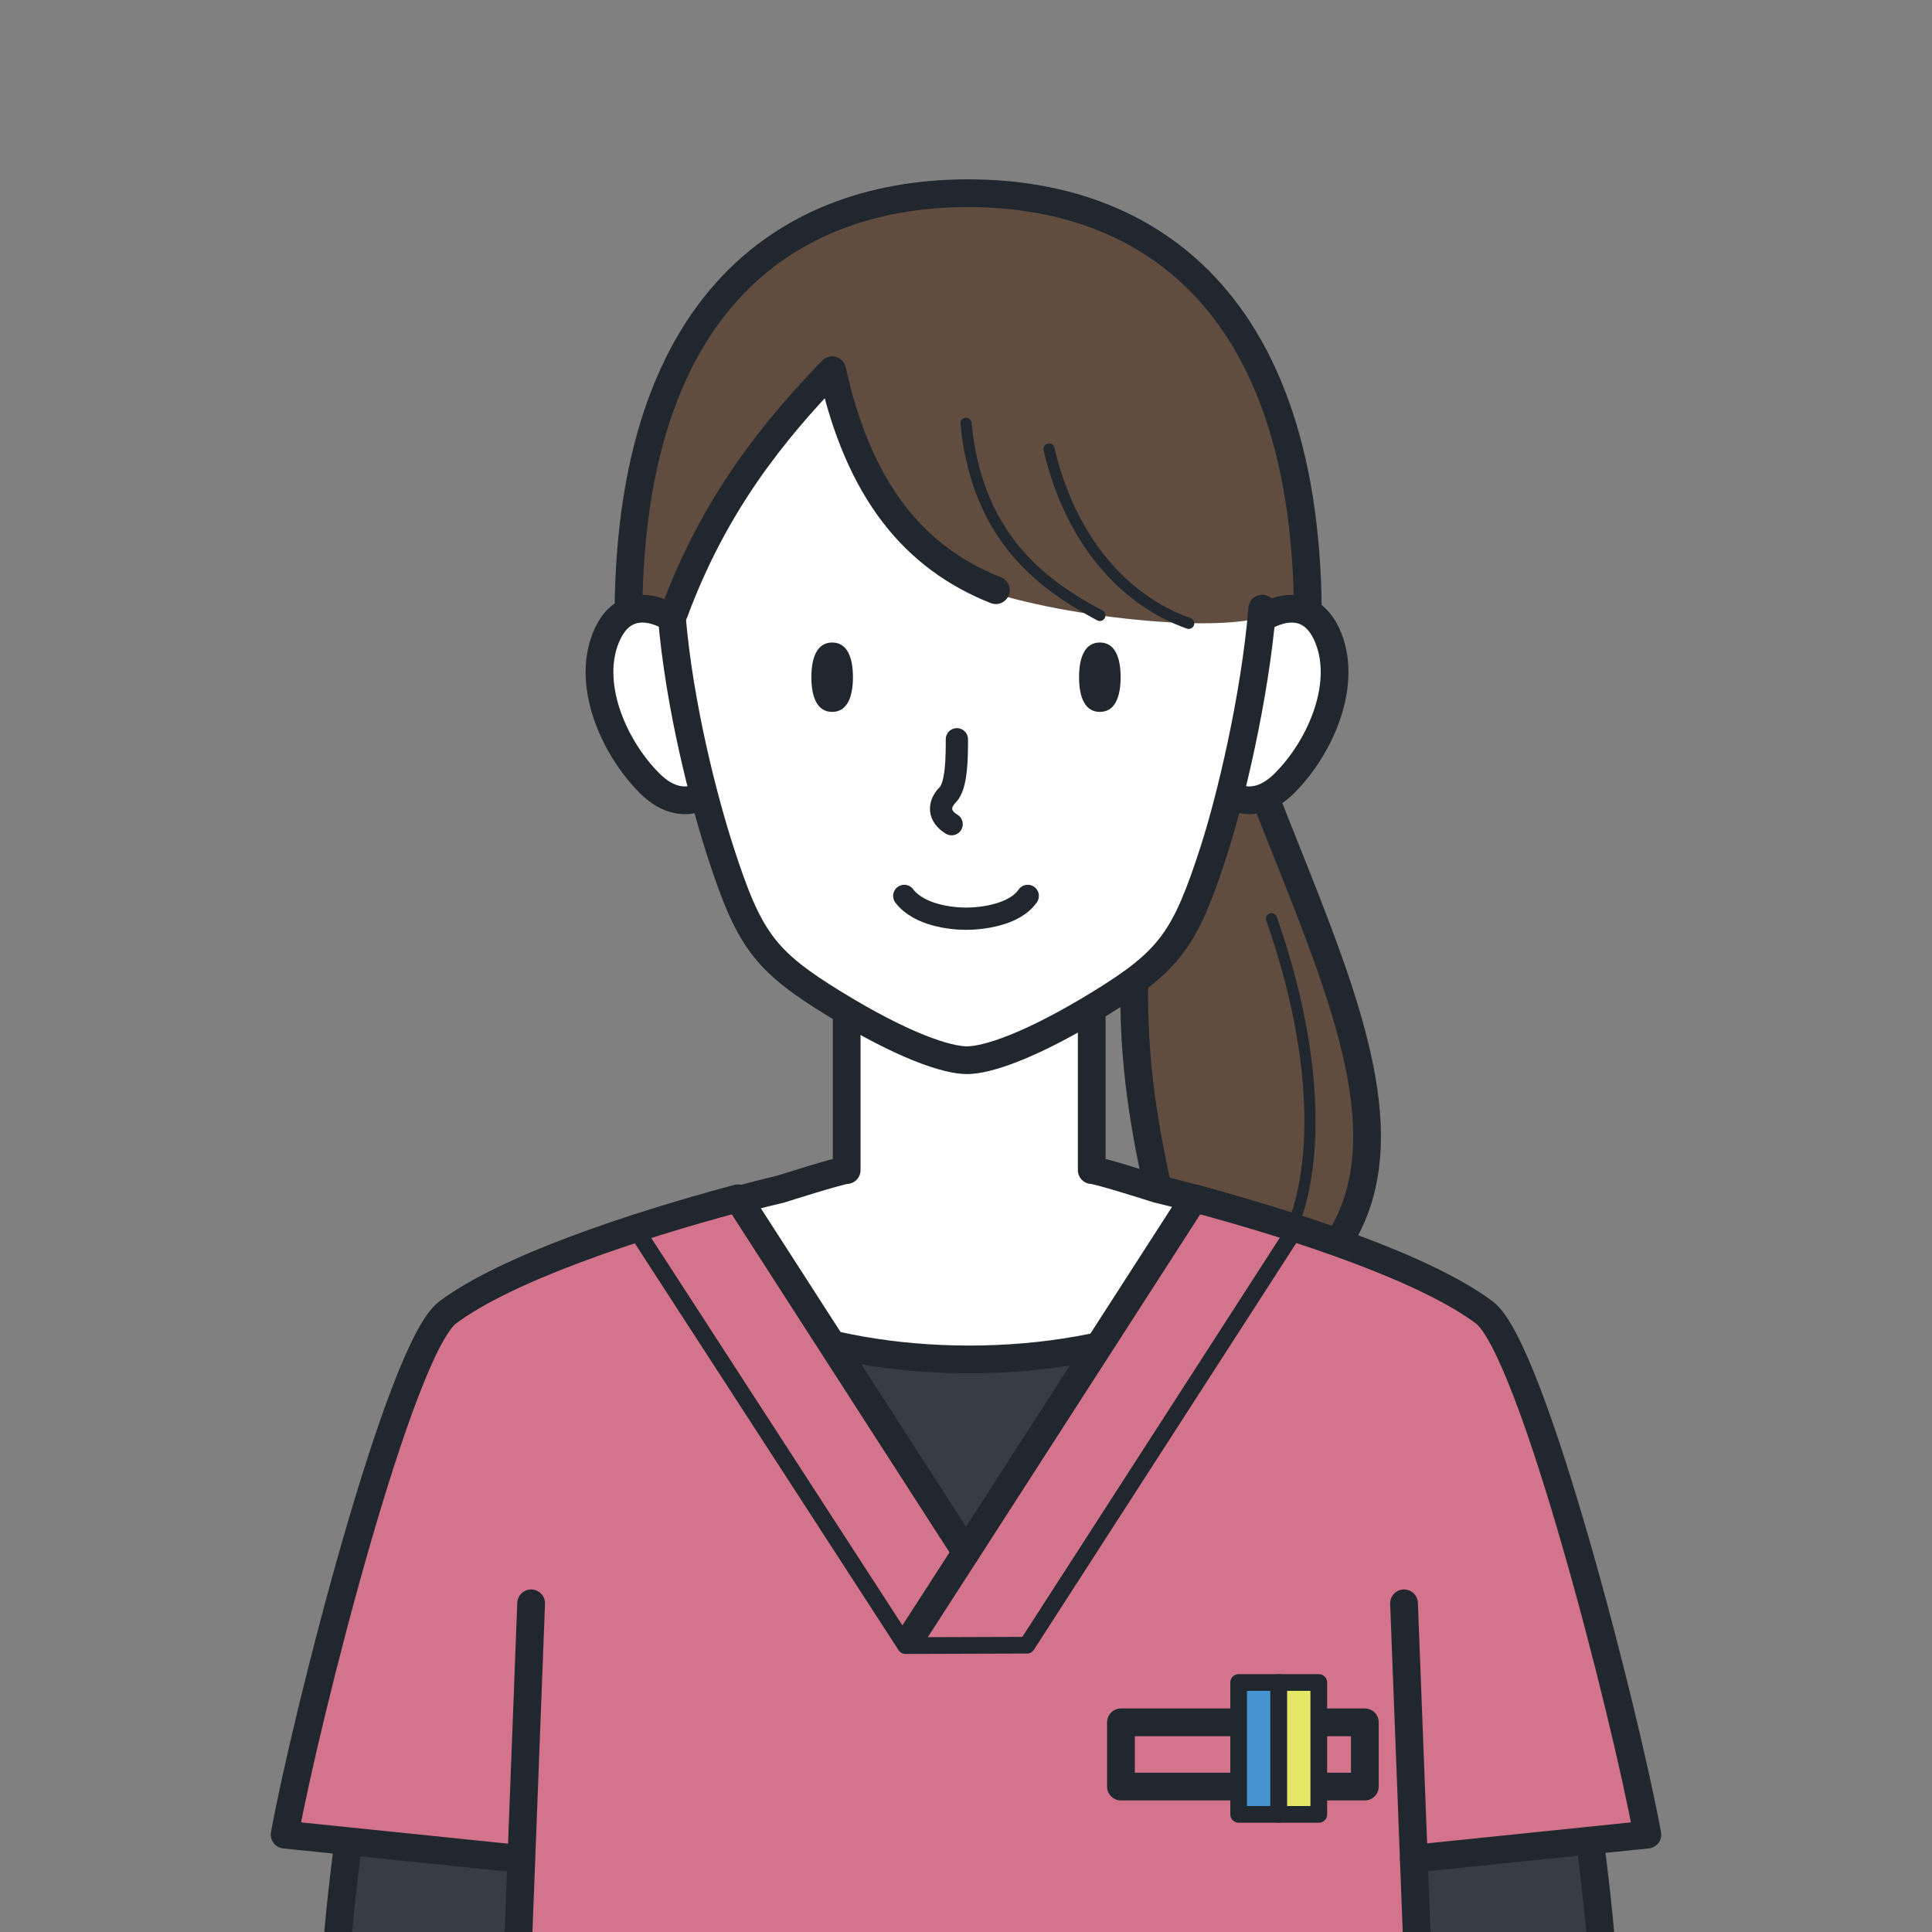 <?xml version="1.0" encoding="UTF-8"?><svg id="_レイヤー_1" xmlns="http://www.w3.org/2000/svg" viewBox="0 0 250 250"><rect x="0" y="0" width="250" height="250" fill="#808080" stroke="none"/><defs><style>.cls-1,.cls-2{fill:#fff;}.cls-3{fill:#4593d0;}.cls-3,.cls-4,.cls-5,.cls-6,.cls-7,.cls-2,.cls-8,.cls-9,.cls-10{stroke:#21272e;stroke-linejoin:round;}.cls-3,.cls-5,.cls-6,.cls-7,.cls-2,.cls-8,.cls-9,.cls-10{stroke-linecap:round;}.cls-3,.cls-7,.cls-9{stroke-width:2.16px;}.cls-4,.cls-5,.cls-6,.cls-9,.cls-10{fill:none;}.cls-4,.cls-6,.cls-2,.cls-8{stroke-width:3.59px;}.cls-11,.cls-8{fill:#614c40;}.cls-12{fill:#21272e;}.cls-13{fill:#383c43;}.cls-14{fill:#d4748c;}.cls-5{stroke-width:2.88px;}.cls-7{fill:#e4e865;}.cls-10{stroke-width:1.44px;}</style></defs><g><path class="cls-8" d="M153.04,67.64c6.97,43.34,42.17,81.59,11.49,101.41h-15.33c5.84-7.91-3.93-19.32-2.24-46.85,1.7-27.53,6.08-54.56,6.08-54.56Z"/><path class="cls-10" d="M164.53,118.88c6.51,18.48,6.38,34.64,1.11,43.03"/></g><path class="cls-1" d="M109.55,128.13v23.28c-.91,.03-8.47,2.44-8.47,2.44-26.01,6.2-42.17,15.86-45.46,30.54-3.29,14.68-9.52,39.88-11.87,65.61H207.07c-2.35-25.73-8.57-50.93-11.87-65.61-3.29-14.68-19.45-24.34-45.46-30.54,0,0-7.56-2.42-8.47-2.44v-23.28h-31.71Z"/><path class="cls-13" d="M125.41,250h81.66c-2.35-25.73-8.57-50.93-11.87-65.61-2.41-10.75-11.74-18.8-26.77-24.77-6.61,9.53-23.36,16.3-43.02,16.3s-36.42-6.78-43.02-16.3c-15.02,5.98-24.35,14.03-26.77,24.77-3.29,14.68-9.52,39.88-11.87,65.61H125.41Z"/><path class="cls-6" d="M168.43,159.61c-6.61,9.53-23.36,16.3-43.02,16.3s-36.42-6.78-43.02-16.3"/><path class="cls-6" d="M207.07,250c-2.35-25.73-8.57-50.93-11.87-65.61-3.29-14.68-19.45-24.34-45.46-30.54,0,0-7.56-2.42-8.47-2.44v-23.28h-31.71v23.28c-.91,.03-8.47,2.44-8.47,2.44-26.01,6.2-42.17,15.86-45.46,30.54-3.29,14.68-9.52,39.88-11.87,65.61"/><path class="cls-14" d="M213.17,237.4c-2.81-15.35-14.9-62.94-21.11-67.58-7.52-5.62-23.69-11.05-37.55-14.76l-29.51,45.82-29.51-45.82c-13.86,3.71-30.03,9.14-37.55,14.76-6.21,4.64-18.3,52.23-21.11,67.58l30.22,3.11-.36,9.49h116.62l-.36-9.49,30.22-3.11Z"/><path class="cls-6" d="M182.95,240.51l30.22-3.11c-2.81-15.35-14.9-62.94-21.11-67.58-7.52-5.62-23.69-11.05-37.55-14.76l-29.51,45.82-29.51-45.82c-13.86,3.71-30.03,9.14-37.55,14.76-6.21,4.64-18.3,52.23-21.11,67.58l30.22,3.11"/><g><path class="cls-11" d="M169,87.62c2.7-46.71-18.98-62.62-43.73-62.62s-46.43,15.92-43.73,62.62h87.45Z"/><path class="cls-6" d="M81.55,87.62c-2.7-46.71,18.98-62.62,43.73-62.62s46.43,15.92,43.73,62.62H81.55Z"/><g><path class="cls-2" d="M91.95,84.8c-3.66-5.39-10.44-8.95-13.33-2.79-2.89,6.16,.63,14.53,5.44,19.34,4.81,4.81,9.43,.77,9.81-2.69,.38-3.46-1.92-13.85-1.92-13.85Z"/><path class="cls-2" d="M158.32,84.8c3.66-5.39,10.44-8.95,13.33-2.79,2.89,6.16-.63,14.53-5.44,19.34-4.81,4.81-9.43,.77-9.81-2.69-.38-3.46,1.92-13.85,1.92-13.85Z"/></g><path class="cls-1" d="M163.02,71.31c0-21.53-21.95-37.22-38.02-37.22s-37.72,11.41-38.48,37.12c-.41,13.74,3.9,30.73,6.56,38.95,3.68,11.37,5.66,14.15,14.72,19.71,9.06,5.56,14.65,7.33,17.2,7.33s8.14-1.77,17.2-7.33c9.06-5.56,11.04-8.34,14.72-19.71,2.16-6.66,5.4-19.1,6.33-30.89,.22-2.75-.24-5.36-.24-7.96Z"/><g><path class="cls-12" d="M142.32,83.14c-1.99,0-2.69,2.01-2.69,4.49s.7,4.49,2.69,4.49,2.69-2.01,2.69-4.49-.7-4.49-2.69-4.49Z"/><path class="cls-12" d="M107.68,83.14c-1.99,0-2.69,2.01-2.69,4.49s.7,4.49,2.69,4.49,2.69-2.01,2.69-4.49-.7-4.49-2.69-4.49Z"/></g><path class="cls-5" d="M123.82,95.66c0,2.23,0,6.01-1.2,7.21-1.2,1.2-1.2,2.75,.52,3.78"/><path class="cls-11" d="M125.14,31.67c17.13,0,29,7.19,37.12,25.67,2.27,7.29,2.3,16.85,1.37,22.45-7.9,2.48-31.45-.8-38.79-4.51-7.82-5.02-15.56-15.43-17.15-27.38-6.45,6.44-15.98,18.21-21.19,32.3-5.97-28.53,18.02-48.53,38.65-48.53Z"/><path class="cls-6" d="M128.86,76.37c-10.54-4.18-17.72-12.79-21.18-28.46-7.56,7.83-15.23,17.25-20.44,31.34"/><path class="cls-10" d="M125,54.78c1.45,15.18,10.4,21.14,17.32,24.86"/><path class="cls-10" d="M135.74,58.1c2.79,11.94,9.83,19.66,18.08,22.56"/><path class="cls-6" d="M86.93,79.79c.98,11.63,4.16,23.8,6.28,30.36,3.68,11.37,5.66,14.15,14.72,19.71,9.06,5.56,14.65,7.33,17.2,7.33s8.14-1.77,17.2-7.33c9.06-5.56,11.04-8.34,14.72-19.71,2.13-6.58,5.31-19.74,6.29-31.39"/><path class="cls-5" d="M132.99,115.93c-1.74,2.52-6.09,2.95-7.99,2.95s-6.08-.44-7.99-2.95"/></g><line class="cls-6" x1="67.1" y1="250" x2="68.73" y2="207.47"/><line class="cls-6" x1="183.31" y1="250" x2="181.68" y2="207.47"/><polyline class="cls-9" points="167.68 158.94 132.88 212.89 117.18 212.94 82.56 159.54"/><line class="cls-4" x1="125" y1="200.88" x2="117.25" y2="212.89"/><rect class="cls-6" x="145.05" y="222.87" width="31.56" height="8.31"/><rect class="cls-3" x="160.28" y="217.71" width="5.18" height="17.07"/><rect class="cls-7" x="165.47" y="217.71" width="5.18" height="17.07"/></svg>